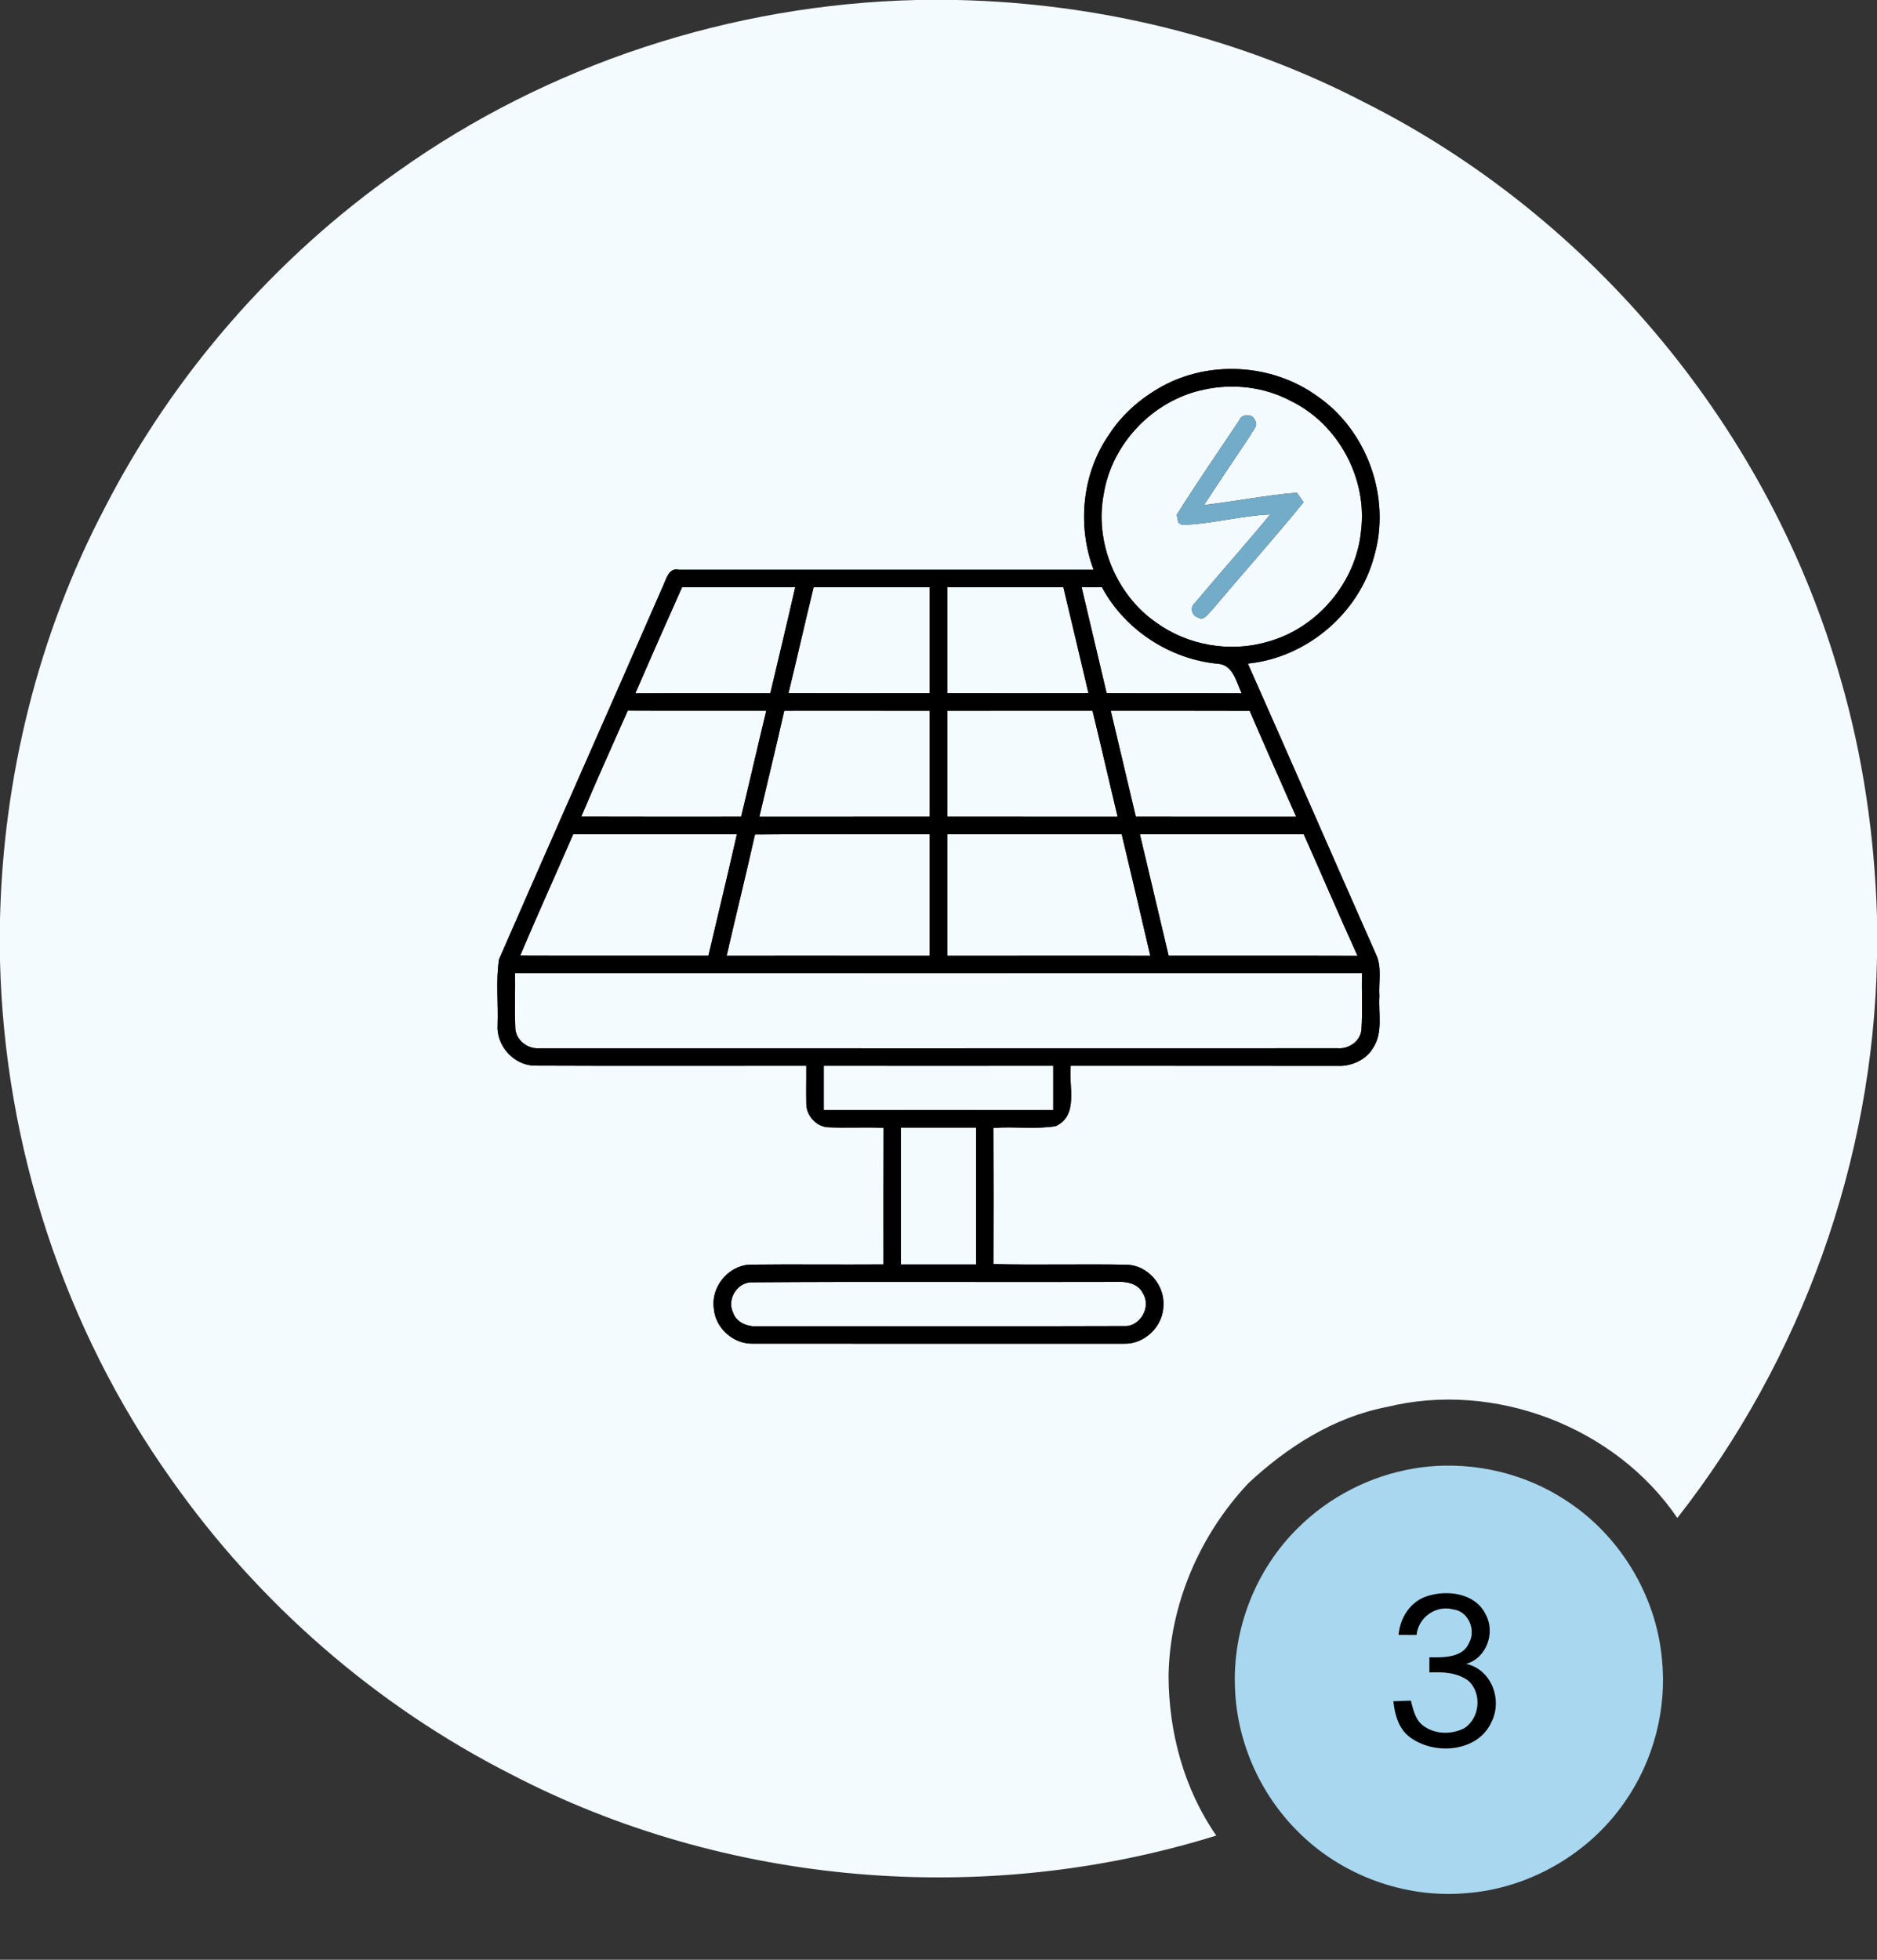 <?xml version="1.0" encoding="UTF-8" ?>
<!DOCTYPE svg PUBLIC "-//W3C//DTD SVG 1.1//EN" "http://www.w3.org/Graphics/SVG/1.1/DTD/svg11.dtd">
<svg width="456pt" height="476pt" viewBox="0 0 456 476" version="1.1" xmlns="http://www.w3.org/2000/svg">
<rect x="0" y="0" width="456" height="476" fill="#333333" stroke="none"/>
<g id="#f4fbffff">
<path fill="#f4fbff" opacity="1.00" d=" M 222.66 0.00 L 232.63 0.00 C 266.80 0.79 300.91 9.01 331.29 24.77 C 387.13 52.75 430.19 104.88 447.17 164.98 C 452.61 183.72 455.41 203.16 456.00 222.65 L 456.00 232.75 C 455.11 281.77 437.74 330.15 407.49 368.70 C 392.41 346.50 362.93 335.30 336.89 341.75 C 324.08 344.20 312.72 351.45 303.30 360.24 C 291.47 372.79 284.17 389.68 283.89 406.98 C 283.92 420.68 287.62 434.51 295.48 445.84 C 239.31 463.35 176.28 458.14 124.05 430.90 C 91.31 414.27 62.80 389.43 41.67 359.41 C 15.58 322.81 1.07 278.26 0.00 233.35 L 0.00 223.29 C 0.80 188.63 9.31 154.08 25.45 123.35 C 42.10 90.91 66.78 62.65 96.60 41.67 C 133.20 15.57 177.75 1.07 222.66 0.00 M 283.49 93.22 C 277.88 96.07 272.86 100.23 269.44 105.55 C 262.86 115.00 261.65 127.67 265.68 138.38 C 232.11 138.37 198.53 138.37 164.95 138.38 C 162.52 137.82 161.93 140.44 161.17 142.11 C 147.91 172.44 134.48 202.69 121.23 233.01 C 120.42 238.25 121.08 243.68 120.88 248.99 C 120.56 254.01 124.84 258.79 129.91 258.83 C 151.89 258.93 173.89 258.85 195.87 258.86 C 195.90 261.92 195.81 264.98 195.88 268.05 C 195.86 270.85 198.13 273.49 200.94 273.80 C 205.50 274.03 210.08 273.73 214.65 273.95 C 214.60 285.00 214.64 296.05 214.63 307.11 C 203.74 307.19 192.84 307.04 181.96 307.17 C 176.75 307.54 172.62 312.76 173.43 317.93 C 173.82 322.64 178.26 326.56 183.00 326.36 C 213.01 326.39 243.03 326.37 273.04 326.37 C 278.13 326.55 282.68 322.05 282.65 316.97 C 282.90 312.09 278.86 307.42 273.95 307.19 C 263.08 306.97 252.21 307.30 241.35 307.03 C 241.39 296.01 241.40 284.99 241.34 273.98 C 246.36 273.55 251.46 274.35 256.44 273.54 C 262.18 270.96 259.55 263.74 260.13 258.86 C 281.76 258.89 303.39 258.85 325.03 258.89 C 328.31 259.03 331.81 257.47 333.53 254.61 C 336.06 250.89 334.85 246.18 335.12 241.99 C 334.89 238.57 335.82 234.90 334.24 231.70 C 323.84 208.22 313.59 184.66 303.16 161.18 C 317.44 159.75 330.19 148.97 333.85 135.07 C 337.99 120.91 332.18 104.58 320.01 96.22 C 309.59 88.67 295.02 87.49 283.49 93.22 Z" />
<path fill="#f4fbff" opacity="1.00" d=" M 292.46 94.64 C 299.54 93.07 307.21 93.97 313.63 97.41 C 325.18 103.02 332.29 116.35 330.64 129.07 C 329.40 141.47 320.07 152.52 308.06 155.85 C 298.91 158.57 288.61 156.81 280.88 151.21 C 271.09 144.40 265.86 131.64 268.16 119.91 C 270.17 107.60 280.26 97.16 292.46 94.64 M 301.09 102.04 C 296.00 109.70 290.74 117.26 285.87 125.05 C 285.97 125.53 286.16 126.48 286.26 126.95 L 287.15 127.51 C 294.34 127.27 301.39 125.27 308.60 124.95 C 302.62 132.21 296.32 139.22 290.30 146.44 C 288.96 147.49 289.56 149.68 291.15 150.02 C 292.48 150.86 293.42 149.10 294.27 148.37 C 301.71 139.54 309.41 130.94 316.70 121.99 C 316.29 121.41 315.47 120.24 315.06 119.66 C 307.50 120.29 300.03 121.78 292.50 122.67 C 296.21 117.00 300.00 111.37 303.78 105.74 C 304.26 104.60 305.82 103.38 304.89 102.08 C 304.41 100.46 301.66 100.42 301.09 102.04 Z" />
<path fill="#f4fbff" opacity="1.00" d=" M 154.35 168.40 C 158.09 159.79 161.87 151.19 165.71 142.62 C 174.87 142.64 184.03 142.62 193.19 142.63 C 191.23 151.23 189.17 159.80 187.14 168.38 C 176.21 168.38 165.28 168.34 154.35 168.40 Z" />
<path fill="#f4fbff" opacity="1.00" d=" M 191.56 168.35 C 193.65 159.79 195.57 151.19 197.67 142.63 C 207.07 142.62 216.47 142.61 225.87 142.64 C 225.88 151.21 225.88 159.79 225.87 168.36 C 214.43 168.38 203.00 168.39 191.56 168.35 Z" />
<path fill="#f4fbff" opacity="1.00" d=" M 230.13 142.64 C 239.53 142.61 248.93 142.63 258.33 142.63 C 260.40 151.19 262.38 159.78 264.43 168.36 C 253.00 168.39 241.56 168.38 230.13 168.36 C 230.12 159.79 230.12 151.21 230.13 142.64 Z" />
<path fill="#f4fbff" opacity="1.00" d=" M 262.77 142.63 C 264.41 142.63 266.06 142.63 267.71 142.64 C 273.31 153.06 284.32 160.21 296.08 161.24 C 299.57 161.61 300.42 165.75 301.65 168.40 C 290.71 168.33 279.78 168.41 268.85 168.36 C 266.83 159.78 264.80 151.20 262.77 142.63 Z" />
<path fill="#f4fbff" opacity="1.00" d=" M 141.21 198.35 C 144.87 189.72 148.70 181.16 152.51 172.60 C 163.73 172.66 174.94 172.61 186.16 172.62 C 184.08 181.20 182.13 189.80 180.05 198.37 C 167.11 198.37 154.16 198.40 141.21 198.35 Z" />
<path fill="#f4fbff" opacity="1.00" d=" M 184.48 198.38 C 186.50 189.80 188.59 181.23 190.53 172.63 C 202.31 172.63 214.09 172.61 225.87 172.64 C 225.88 181.21 225.88 189.79 225.87 198.36 C 212.07 198.39 198.28 198.36 184.48 198.38 Z" />
<path fill="#f4fbff" opacity="1.00" d=" M 230.13 172.64 C 241.89 172.60 253.65 172.64 265.41 172.62 C 267.50 181.19 269.45 189.80 271.52 198.38 C 257.72 198.36 243.92 198.39 230.13 198.36 C 230.12 189.79 230.12 181.21 230.13 172.64 Z" />
<path fill="#f4fbff" opacity="1.00" d=" M 269.85 172.62 C 281.10 172.64 292.35 172.60 303.60 172.65 C 307.28 181.26 311.12 189.81 314.89 198.38 C 301.90 198.36 288.92 198.38 275.94 198.37 C 273.89 189.79 271.90 181.20 269.85 172.62 Z" />
<path fill="#f4fbff" opacity="1.00" d=" M 139.26 202.62 C 152.51 202.63 165.76 202.63 179.02 202.62 C 176.80 212.47 174.40 222.29 172.10 232.12 C 156.86 232.11 141.62 232.16 126.38 232.10 C 130.55 222.22 135.00 212.46 139.26 202.62 Z" />
<path fill="#f4fbff" opacity="1.00" d=" M 183.42 202.69 C 197.57 202.55 211.72 202.65 225.87 202.64 C 225.88 212.47 225.87 222.30 225.87 232.14 C 209.43 232.11 192.99 232.14 176.54 232.13 C 178.78 222.30 181.23 212.53 183.42 202.69 Z" />
<path fill="#f4fbff" opacity="1.00" d=" M 230.13 202.64 C 244.25 202.61 258.37 202.64 272.50 202.62 C 274.85 212.45 277.17 222.28 279.45 232.13 C 263.01 232.13 246.57 232.11 230.13 232.14 C 230.13 222.30 230.12 212.47 230.13 202.64 Z" />
<path fill="#f4fbff" opacity="1.00" d=" M 276.93 202.63 C 290.20 202.63 303.47 202.61 316.74 202.64 C 321.11 212.47 325.34 222.36 329.79 232.15 C 314.50 232.09 299.20 232.15 283.91 232.12 C 281.56 222.30 279.28 212.46 276.93 202.63 Z" />
<path fill="#f4fbff" opacity="1.00" d=" M 125.13 236.36 C 193.71 236.38 262.29 236.38 330.87 236.36 C 330.79 240.93 331.05 245.51 330.75 250.07 C 330.52 252.89 327.69 254.84 324.97 254.61 C 260.31 254.64 195.64 254.62 130.98 254.62 C 128.23 254.81 125.50 252.77 125.20 249.97 C 124.99 245.44 125.19 240.90 125.13 236.36 Z" />
<path fill="#f4fbff" opacity="1.00" d=" M 200.13 258.86 C 218.71 258.88 237.29 258.88 255.87 258.86 C 255.87 262.45 255.87 266.04 255.87 269.64 C 237.29 269.62 218.71 269.62 200.13 269.64 C 200.12 266.04 200.12 262.45 200.13 258.86 Z" />
<path fill="#f4fbff" opacity="1.00" d=" M 218.88 273.88 C 224.96 273.87 231.04 273.87 237.12 273.88 C 237.13 284.96 237.13 296.04 237.12 307.12 C 231.04 307.13 224.96 307.13 218.88 307.12 C 218.87 296.04 218.87 284.96 218.88 273.88 Z" />
<path fill="#f4fbff" opacity="1.00" d=" M 182.36 311.47 C 211.89 311.24 241.43 311.46 270.97 311.36 C 273.43 311.19 276.49 311.65 277.66 314.15 C 279.75 317.41 277.01 322.31 273.09 322.08 C 243.37 322.19 213.64 322.09 183.92 322.13 C 181.55 322.28 178.83 321.19 178.07 318.76 C 176.60 315.70 178.95 311.64 182.36 311.47 Z" />
</g>
<g id="#000000ff">
<path fill="#000000" opacity="1.00" d=" M 283.49 93.22 C 295.02 87.49 309.59 88.67 320.01 96.22 C 332.18 104.58 337.99 120.91 333.85 135.07 C 330.19 148.97 317.44 159.75 303.16 161.18 C 313.59 184.66 323.84 208.22 334.24 231.70 C 335.82 234.90 334.89 238.57 335.12 241.99 C 334.85 246.18 336.06 250.89 333.53 254.61 C 331.81 257.47 328.31 259.03 325.03 258.89 C 303.39 258.85 281.76 258.89 260.13 258.86 C 259.55 263.74 262.18 270.96 256.44 273.54 C 251.46 274.35 246.36 273.55 241.34 273.98 C 241.40 284.99 241.39 296.01 241.35 307.03 C 252.21 307.30 263.08 306.97 273.95 307.19 C 278.86 307.42 282.90 312.09 282.65 316.97 C 282.68 322.05 278.13 326.55 273.04 326.37 C 243.03 326.37 213.01 326.39 183.00 326.36 C 178.26 326.56 173.82 322.64 173.43 317.93 C 172.62 312.76 176.75 307.54 181.96 307.17 C 192.84 307.04 203.74 307.19 214.63 307.11 C 214.64 296.05 214.60 285.00 214.65 273.95 C 210.08 273.73 205.50 274.03 200.94 273.80 C 198.13 273.49 195.86 270.85 195.88 268.05 C 195.81 264.98 195.90 261.92 195.87 258.86 C 173.89 258.85 151.89 258.93 129.91 258.83 C 124.84 258.79 120.56 254.01 120.88 248.99 C 121.08 243.68 120.42 238.25 121.23 233.01 C 134.48 202.69 147.91 172.44 161.17 142.11 C 161.93 140.44 162.52 137.82 164.95 138.38 C 198.53 138.37 232.11 138.37 265.68 138.38 C 261.65 127.67 262.86 115.00 269.44 105.55 C 272.86 100.23 277.88 96.07 283.49 93.22 M 292.46 94.64 C 280.26 97.16 270.17 107.60 268.16 119.91 C 265.86 131.64 271.09 144.40 280.88 151.21 C 288.61 156.81 298.91 158.57 308.06 155.85 C 320.07 152.52 329.40 141.47 330.64 129.07 C 332.29 116.35 325.18 103.02 313.63 97.41 C 307.21 93.97 299.54 93.07 292.46 94.64 M 154.35 168.40 C 165.28 168.34 176.21 168.38 187.14 168.38 C 189.17 159.80 191.23 151.23 193.19 142.63 C 184.03 142.62 174.87 142.64 165.71 142.62 C 161.87 151.19 158.09 159.79 154.35 168.40 M 191.56 168.35 C 203.00 168.39 214.43 168.38 225.87 168.36 C 225.88 159.79 225.88 151.21 225.87 142.64 C 216.47 142.61 207.07 142.62 197.67 142.63 C 195.57 151.19 193.65 159.79 191.56 168.35 M 230.13 142.64 C 230.12 151.21 230.12 159.79 230.13 168.36 C 241.56 168.38 253.00 168.39 264.43 168.36 C 262.38 159.78 260.40 151.19 258.33 142.63 C 248.93 142.63 239.53 142.61 230.13 142.64 M 262.77 142.63 C 264.80 151.20 266.83 159.78 268.85 168.36 C 279.78 168.41 290.71 168.33 301.65 168.40 C 300.42 165.75 299.57 161.61 296.08 161.24 C 284.32 160.21 273.31 153.06 267.71 142.64 C 266.06 142.63 264.41 142.63 262.77 142.63 M 141.21 198.35 C 154.16 198.40 167.11 198.37 180.05 198.37 C 182.13 189.80 184.08 181.20 186.16 172.62 C 174.94 172.61 163.73 172.66 152.51 172.60 C 148.70 181.16 144.87 189.72 141.21 198.35 M 184.48 198.38 C 198.28 198.36 212.07 198.39 225.87 198.36 C 225.88 189.79 225.88 181.21 225.87 172.64 C 214.09 172.61 202.31 172.63 190.53 172.63 C 188.59 181.23 186.50 189.80 184.48 198.38 M 230.13 172.64 C 230.12 181.21 230.12 189.79 230.13 198.36 C 243.92 198.39 257.72 198.36 271.52 198.38 C 269.45 189.80 267.50 181.19 265.41 172.62 C 253.65 172.64 241.89 172.60 230.13 172.64 M 269.85 172.62 C 271.90 181.20 273.89 189.79 275.94 198.37 C 288.92 198.38 301.90 198.36 314.89 198.38 C 311.12 189.81 307.28 181.26 303.60 172.65 C 292.35 172.60 281.10 172.64 269.85 172.62 M 139.26 202.62 C 135.00 212.46 130.55 222.22 126.38 232.10 C 141.62 232.16 156.86 232.11 172.10 232.12 C 174.40 222.29 176.80 212.47 179.02 202.62 C 165.76 202.63 152.51 202.63 139.26 202.62 M 183.42 202.69 C 181.23 212.53 178.78 222.30 176.54 232.13 C 192.99 232.14 209.43 232.11 225.87 232.14 C 225.87 222.30 225.88 212.47 225.87 202.64 C 211.72 202.65 197.57 202.55 183.42 202.69 M 230.13 202.64 C 230.12 212.47 230.13 222.30 230.13 232.14 C 246.57 232.11 263.01 232.13 279.45 232.13 C 277.17 222.28 274.85 212.45 272.50 202.62 C 258.37 202.64 244.25 202.61 230.13 202.64 M 276.93 202.63 C 279.28 212.46 281.56 222.30 283.91 232.12 C 299.20 232.15 314.50 232.09 329.79 232.15 C 325.34 222.36 321.11 212.47 316.74 202.64 C 303.47 202.61 290.20 202.63 276.93 202.63 M 125.13 236.36 C 125.19 240.90 124.99 245.44 125.20 249.97 C 125.50 252.77 128.23 254.81 130.98 254.62 C 195.64 254.62 260.31 254.64 324.97 254.61 C 327.69 254.84 330.52 252.89 330.75 250.07 C 331.05 245.51 330.79 240.93 330.87 236.36 C 262.29 236.38 193.71 236.38 125.13 236.36 M 200.13 258.86 C 200.12 262.45 200.12 266.04 200.13 269.64 C 218.71 269.62 237.29 269.62 255.87 269.64 C 255.87 266.04 255.87 262.45 255.87 258.86 C 237.29 258.88 218.71 258.88 200.13 258.86 M 218.88 273.88 C 218.87 284.96 218.87 296.04 218.88 307.12 C 224.96 307.13 231.04 307.13 237.12 307.12 C 237.13 296.04 237.13 284.96 237.12 273.88 C 231.04 273.87 224.96 273.87 218.88 273.88 M 182.36 311.47 C 178.95 311.64 176.60 315.70 178.07 318.76 C 178.83 321.19 181.55 322.28 183.92 322.13 C 213.64 322.09 243.37 322.19 273.09 322.08 C 277.01 322.31 279.75 317.41 277.66 314.15 C 276.49 311.65 273.43 311.19 270.97 311.36 C 241.43 311.46 211.89 311.24 182.36 311.47 Z" />
<path fill="#000000" opacity="1.00" d=" M 346.58 387.73 C 351.49 386.05 358.40 386.92 360.90 392.06 C 363.37 396.45 361.21 402.74 356.21 404.13 C 362.32 405.48 365.07 412.82 362.38 418.19 C 359.07 425.70 348.24 426.44 342.29 421.78 C 339.69 419.70 338.84 416.37 338.49 413.21 C 339.91 413.15 341.33 413.10 342.76 413.06 C 343.31 415.06 343.70 417.29 345.31 418.78 C 348.12 421.26 352.42 421.43 355.70 419.78 C 359.53 417.35 360.09 411.25 356.71 408.23 C 353.99 406.21 350.50 406.09 347.25 406.22 C 347.25 405.30 347.25 403.46 347.25 402.54 C 350.62 402.59 355.45 402.71 356.94 398.93 C 358.59 395.81 356.69 391.36 353.07 390.92 C 348.88 389.77 344.56 392.85 344.14 397.12 C 342.68 397.12 341.22 397.11 339.77 397.11 C 340.08 393.01 342.57 389.06 346.58 387.73 Z" />
</g>
<g id="#73acc9ff">
<path fill="#73acc9" opacity="1.00" d=" M 301.09 102.04 C 301.66 100.42 304.41 100.46 304.89 102.08 C 305.82 103.38 304.26 104.60 303.78 105.74 C 300.00 111.37 296.21 117.00 292.50 122.67 C 300.03 121.78 307.50 120.29 315.06 119.66 C 315.47 120.24 316.29 121.41 316.70 121.99 C 309.41 130.94 301.71 139.54 294.27 148.37 C 293.42 149.10 292.48 150.86 291.15 150.02 C 289.56 149.68 288.96 147.49 290.30 146.44 C 296.32 139.22 302.62 132.21 308.60 124.95 C 301.39 125.27 294.34 127.27 287.15 127.51 L 286.26 126.95 C 286.16 126.48 285.97 125.53 285.87 125.05 C 290.74 117.26 296.00 109.70 301.09 102.04 Z" />
</g>
<g id="#ffffffff">
</g>
<g id="#a8d7efff">
<path fill="#a8d7ef" opacity="1.00" d=" M 343.50 356.68 C 356.01 354.59 369.24 357.25 379.92 364.11 C 393.25 372.49 402.32 387.25 403.75 402.94 C 405.01 415.10 401.73 427.66 394.72 437.68 C 386.00 450.34 371.38 458.75 356.03 459.85 C 341.08 461.11 325.72 455.44 315.19 444.74 C 306.04 435.60 300.48 422.96 300.03 410.04 C 299.39 395.73 305.04 381.28 315.23 371.22 C 322.84 363.60 332.88 358.45 343.50 356.68 M 346.58 387.73 C 342.57 389.06 340.08 393.01 339.77 397.11 C 341.22 397.11 342.68 397.12 344.14 397.12 C 344.56 392.85 348.88 389.77 353.07 390.92 C 356.69 391.36 358.59 395.81 356.94 398.93 C 355.45 402.71 350.62 402.59 347.25 402.54 C 347.25 403.46 347.25 405.30 347.25 406.22 C 350.50 406.09 353.99 406.21 356.71 408.23 C 360.09 411.25 359.53 417.35 355.70 419.78 C 352.42 421.43 348.12 421.26 345.31 418.78 C 343.70 417.29 343.31 415.06 342.76 413.06 C 341.33 413.10 339.91 413.15 338.49 413.21 C 338.84 416.37 339.69 419.70 342.29 421.78 C 348.24 426.44 359.07 425.70 362.38 418.19 C 365.07 412.82 362.32 405.48 356.21 404.13 C 361.21 402.74 363.37 396.45 360.90 392.06 C 358.40 386.92 351.49 386.05 346.58 387.73 Z" />
</g>
</svg>
